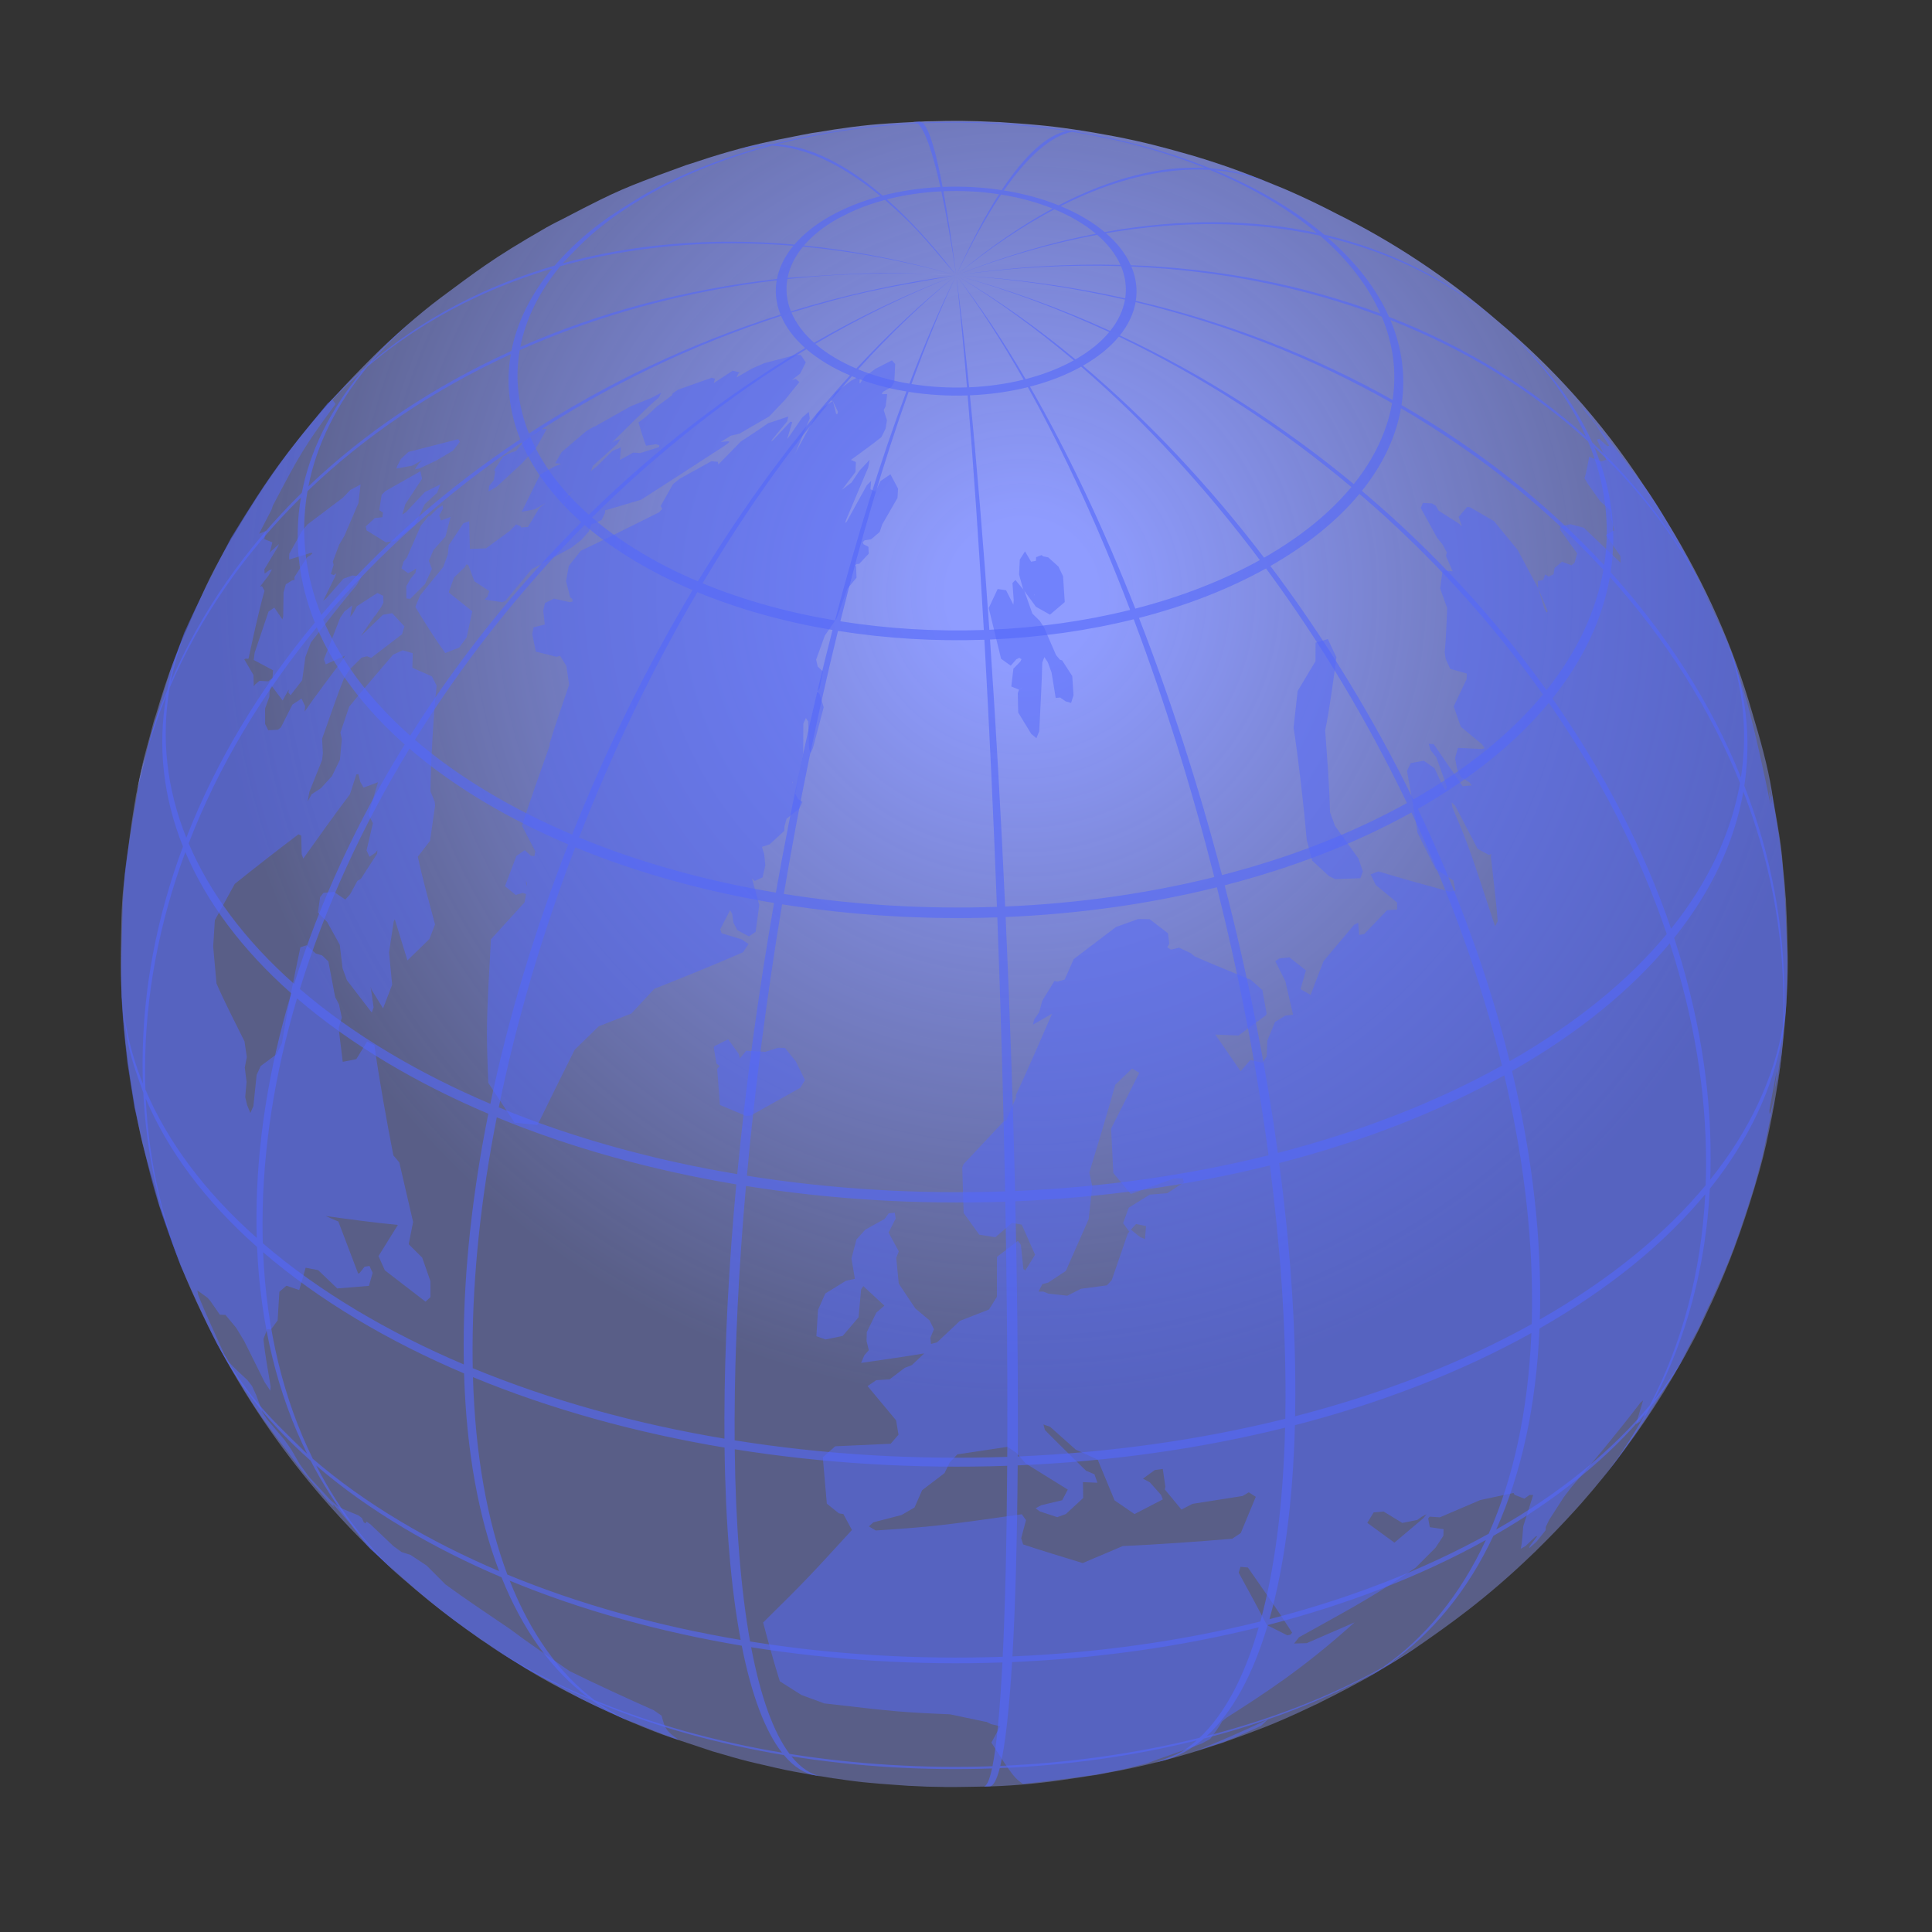 <svg width="320" height="320" viewBox="0 0 320 320" fill="none" xmlns="http://www.w3.org/2000/svg">
<rect x="0" y="0" width="320" height="320" fill="#333333" stroke="none"/>
<path d="M199.212 26.293C199.109 26.262 199.009 26.234 198.906 26.203C199.363 26.345 199.834 26.492 200.229 26.615C199.923 26.518 199.517 26.389 199.212 26.293Z" fill="url(#paint0_radial_424_23397)"/>
<path d="M295.413 171.919L295.42 171.798C295.995 166.178 296.158 161.453 296.106 158.408C296.044 154.909 295.969 152.234 295.841 149.868L295.813 148.97L295.751 148.371C295.65 146.865 295.521 145.447 295.355 143.969C295.291 143.198 295.224 142.45 295.155 141.739C295.051 140.659 294.884 139.466 294.692 138.235C294.685 138.173 294.679 138.112 294.672 138.052L294.69 138.23C294.3 135.751 293.797 133.124 293.456 130.965C292.832 127.027 291.478 122.155 290.184 117.916C287.165 107.401 282.547 96.839 276.165 86.489C274.875 84.327 273.567 82.261 272.316 80.472C272.298 80.447 272.28 80.421 272.264 80.397C265.192 69.635 256.919 60.567 247.942 53.064C239.443 45.738 230.506 39.928 221.457 35.438C216.408 32.813 212.841 31.324 211.951 30.963C209.634 30.024 207.505 29.16 205.186 28.306C205.1 28.272 205.011 28.238 204.928 28.205L204.747 28.145C202.93 27.483 200.983 26.825 198.735 26.14C198.792 26.158 198.849 26.174 198.907 26.19C198.583 26.089 198.265 25.991 197.987 25.904C197.35 25.713 196.645 25.513 195.915 25.312C194.438 24.894 192.836 24.461 191.066 24.009C189.125 23.512 186.875 23.023 184.533 22.57L184.512 22.566C184.478 22.559 184.442 22.552 184.407 22.546C180.058 21.712 175.399 21.018 171.786 20.698C171.783 20.698 171.78 20.698 171.778 20.698C170.798 20.601 169.647 20.513 168.506 20.431C168.093 20.4 167.689 20.373 167.293 20.345C166.702 20.304 166.132 20.263 165.611 20.223L164.894 20.2C160.882 19.986 157.653 19.976 154.392 20.08C154.013 20.087 153.644 20.093 153.301 20.097L151.278 20.211C150.712 20.239 150.137 20.271 149.551 20.304C150.444 20.247 151.347 20.191 152.114 20.142C150.62 20.234 148.628 20.355 147.136 20.445C147.118 20.446 147.1 20.448 147.082 20.449C147.076 20.449 147.071 20.449 147.064 20.451C143.183 20.688 139.021 21.279 135.455 21.89L134.482 22.035C133.328 22.236 131.963 22.51 130.627 22.784C130.043 22.9 129.507 23.01 129.025 23.108L129.7 22.949L127.716 23.38C123.043 24.357 118.398 25.759 114.518 27.072C114.196 27.173 113.885 27.271 113.586 27.364L112.404 27.803C109.959 28.667 107.94 29.443 106.586 29.964C103.881 31.004 101.947 31.841 99.35 33.121C97.769 33.894 95.859 34.882 92.877 36.438C92.869 36.441 92.861 36.446 92.855 36.449C92.848 36.452 92.841 36.456 92.833 36.459C92.792 36.478 92.753 36.5 92.712 36.519C92.678 36.535 92.642 36.552 92.608 36.57C92.552 36.598 92.497 36.627 92.44 36.655C92.378 36.686 92.316 36.715 92.255 36.745C92.252 36.746 92.249 36.748 92.245 36.749C92.216 36.764 92.187 36.781 92.157 36.795C92.154 36.797 92.149 36.798 92.146 36.802C92.097 36.826 92.048 36.851 91.999 36.875C91.992 36.878 91.986 36.882 91.979 36.885C91.961 36.895 91.945 36.903 91.929 36.913C91.917 36.918 91.907 36.924 91.896 36.931C91.832 36.963 91.769 36.998 91.705 37.03C91.653 37.058 91.599 37.084 91.547 37.11C91.599 37.083 91.653 37.056 91.705 37.03C91.703 37.032 91.702 37.032 91.7 37.033C91.698 37.033 91.698 37.035 91.697 37.035C91.64 37.065 91.581 37.092 91.524 37.123C91.499 37.136 91.475 37.149 91.452 37.163C91.421 37.179 91.388 37.195 91.357 37.212C91.341 37.22 91.325 37.23 91.307 37.238C91.029 37.386 90.753 37.536 90.479 37.69C85.909 40.319 83.102 42.064 80.375 43.94C80.364 43.947 80.352 43.955 80.343 43.961L80.3 43.992C78.122 45.495 75.985 47.087 73.031 49.286C69.458 51.946 64.986 55.886 61.83 59.029C59.598 61.251 57.591 63.339 55.755 65.344L55.131 65.992C54.986 66.164 54.837 66.344 54.688 66.522C50.381 71.322 47.029 75.688 43.909 80.332C43.858 80.4 43.806 80.472 43.755 80.54L43.533 80.895C41.92 83.321 40.361 85.834 38.754 88.528L38.339 89.191C38.147 89.531 37.962 89.852 37.786 90.162C37.778 90.175 37.771 90.189 37.763 90.2C37.345 90.912 36.924 91.665 36.502 92.445C35.239 94.731 34.383 96.434 33.16 99.185C31.57 102.63 30.089 106.151 28.894 109.173C27.842 111.831 26.799 115.072 25.858 118.264L25.522 119.272C25.28 120.174 25.055 121.02 24.846 121.819C24.534 122.95 24.24 124.044 23.971 125.065C23.522 126.769 23.12 128.649 22.755 130.61C22.074 134.029 21.625 137.304 20.971 142.576C20.797 143.969 20.634 145.313 20.482 146.573C20.08 149.87 20.064 154.311 20.011 157.63C19.933 162.713 20.266 167.773 20.756 172.309C20.764 172.422 20.771 172.539 20.779 172.65L20.843 173.091C21.264 176.806 21.783 180.138 22.256 182.805L22.351 183.459C22.405 183.712 22.461 183.972 22.516 184.233C23.102 187.37 23.564 189.282 23.577 189.332C24.064 191.213 24.634 193.279 25.256 195.408C25.654 196.915 26.046 198.366 26.409 199.692L27.924 203.916C28.613 205.964 29.315 207.93 29.997 209.698C31.88 214.567 34.966 220.835 37.515 225.391C42.767 234.782 48.637 242.698 54.496 249.312C54.512 249.332 54.53 249.355 54.546 249.374L54.615 249.446C56.782 251.886 58.945 254.147 61.074 256.239L61.301 256.477C61.477 256.644 61.649 256.805 61.82 256.965C68.149 263.088 74.14 267.71 78.943 271.061C79.149 271.213 79.355 271.365 79.569 271.523L80.254 271.964C83.133 273.923 85.513 275.389 87.181 276.416C89.863 278.069 92.916 279.721 95.975 281.249C96.011 281.269 96.048 281.289 96.084 281.308L96.231 281.377C102.094 284.291 107.935 286.732 111.179 287.805L112.541 288.257C112.789 288.339 113.042 288.424 113.297 288.509L118.122 290.109C118.685 290.279 119.301 290.453 119.942 290.631C121.727 291.167 123.474 291.649 125.046 292.005C127.037 292.455 129.68 293.12 131.692 293.466C131.703 293.468 131.716 293.471 131.728 293.472C133.635 293.838 136.144 294.222 138.032 294.544L138.562 294.609C140.582 294.916 142.582 295.179 144.329 295.316C144.331 295.316 144.333 295.316 144.334 295.316C146.186 295.499 148.655 295.647 150.506 295.791L151.061 295.809C152.862 295.917 154.302 295.962 156.072 295.971L156.662 295.99C158.508 296.008 160.971 295.938 162.817 295.915C166.581 295.868 171.595 295.448 175.321 294.919C176.795 294.71 178.26 294.495 179.731 294.261L181.64 293.977C182.326 293.858 183.088 293.711 183.872 293.556C189.209 292.573 194.877 291.211 201.744 288.896C202.017 288.809 202.283 288.726 202.539 288.646L203.447 288.31C205.379 287.634 207.402 286.884 209.541 286.047C211.397 285.32 214.243 284.094 217.577 282.49C217.804 282.387 218.028 282.286 218.245 282.19L218.918 281.839C224.141 279.267 230.334 275.869 235.786 272.05C237.824 270.623 240.235 268.933 242.991 266.804L243.099 266.726C243.143 266.692 243.182 266.657 243.227 266.623C246.399 264.159 250.021 261.112 254.049 257.21C254.13 257.135 254.215 257.06 254.297 256.986L254.578 256.694C256.617 254.697 258.758 252.488 260.998 250.021C261.326 249.665 261.661 249.288 262.002 248.896C264.387 246.194 266.779 243.219 269.069 240.125C269.08 240.11 269.093 240.095 269.104 240.081L269.127 240.046C270.234 238.547 271.317 237.022 272.362 235.488C272.363 235.484 272.367 235.481 272.368 235.479L272.373 235.473C274.573 232.242 276.609 228.971 278.356 225.826C278.364 225.812 278.372 225.797 278.379 225.782C280.16 222.646 281.122 220.873 282.395 218.089L282.459 217.968L282.57 217.712C283.99 214.761 285.272 211.832 286.459 208.81C286.525 208.646 286.595 208.486 286.66 208.322L286.574 208.519C286.748 208.07 286.921 207.616 287.093 207.162C287.137 207.058 287.179 206.957 287.223 206.85L287.325 206.547C288.477 203.451 289.55 200.226 290.595 196.752C291.691 193.161 292.435 190.196 293.072 186.968C294.182 181.689 294.922 176.577 295.394 172.036C295.402 172.004 295.407 171.963 295.413 171.919ZM92.877 36.444C92.874 36.446 92.871 36.447 92.868 36.449C92.863 36.451 92.859 36.454 92.855 36.456C92.863 36.452 92.869 36.449 92.877 36.444ZM92.712 36.526C92.703 36.531 92.695 36.535 92.685 36.539C92.659 36.552 92.634 36.563 92.608 36.575C92.642 36.56 92.678 36.544 92.712 36.526Z" fill="url(#paint1_radial_424_23397)"/>
<path d="M68.561 52.924L69.746 51.922C69.346 52.255 68.951 52.588 68.561 52.924Z" fill="white" fill-opacity="0.4"/>
<path d="M295.484 168.905C295.532 167.744 295.556 166.576 295.559 165.404C295.594 153.227 293.26 141.374 288.916 130.157C290.166 122.023 289.162 113.784 285.897 105.785L285.498 104.82L285.261 104.256C285.212 104.14 285.164 104.024 285.113 103.909C285.069 103.804 285.02 103.703 284.976 103.6L285.154 104.011C288.56 112.123 289.626 120.488 288.356 128.748C283.407 116.51 276.059 105.05 266.777 94.78C267.84 87.867 266.94 80.864 264.073 74.076C273.04 82.493 280.152 92.438 284.976 103.6L284.226 101.874C279.428 91.07 272.46 81.45 263.735 73.297C260.719 66.533 255.736 59.993 248.78 53.983L248.789 53.99C248.78 53.981 248.772 53.975 248.762 53.967C248.465 53.707 248.166 53.451 247.866 53.198C247.851 53.185 247.835 53.173 247.82 53.16L247.935 53.258C254.794 59.197 259.71 65.654 262.688 72.336C253.524 64.028 242.497 57.303 230.064 52.476C228.011 47.872 224.619 43.421 219.882 39.331C230.528 41.871 239.97 46.557 247.82 53.16L247.379 52.785C247.275 52.695 247.169 52.607 247.064 52.517C246.924 52.398 246.782 52.28 246.64 52.163L246.947 52.421C239.18 45.909 229.85 41.313 219.332 38.862C217.016 36.917 214.392 35.059 211.462 33.306C208.266 31.395 204.839 29.692 201.232 28.2C204.632 28.481 207.853 29.258 210.872 30.515L209.656 30.017C206.762 28.84 203.68 28.122 200.434 27.873C193.468 25.068 185.853 23.031 177.946 21.762C178.656 21.656 179.348 21.661 180.023 21.773L178.973 21.608L177.035 21.62C169.106 20.412 160.896 19.974 152.767 20.31L152.296 20.141L151.281 20.186L151.833 20.351C143.708 20.748 135.675 21.917 128.089 23.867C126.748 23.868 124.975 24.178 123.646 24.366L122.536 24.657C123.912 24.334 125.808 24.219 127.217 24.095C119.816 26.064 112.855 28.78 106.675 32.248C101.466 35.417 96.966 38.155 91.861 43.992C80.306 47.348 70.044 52.765 61.501 59.985C63.565 57.567 65.918 55.211 68.555 52.935L67.839 53.539C65.098 55.889 62.66 58.322 60.526 60.823C57.765 63.239 55.189 65.849 52.816 68.641L51.321 70.428C53.936 67.24 56.807 64.276 59.914 61.553C54.65 67.925 51.34 74.713 49.992 81.613C40.676 90.755 33.283 101.317 28.279 112.953C28.945 109.542 30.011 106.154 31.477 102.813L30.589 104.9C29.29 107.999 28.331 111.137 27.714 114.296C25.964 118.568 25.534 119.614 24.205 124.852C25.139 121.583 26.253 118.382 27.538 115.253C26.094 123.575 27.014 132.017 30.305 140.212C25.995 151.765 23.648 163.799 23.614 175.978C23.611 177.15 23.629 178.316 23.668 179.473C21.478 174.022 20.288 168.465 20.094 162.904L20.192 165.19C21.175 173.546 21.233 174.046 23.732 180.984C24.239 191.12 26.373 200.685 29.926 209.531L29.997 209.706L30.93 211.962C27.022 202.732 24.675 192.678 24.141 181.972C27.791 190.56 33.931 198.877 42.574 206.537C43.132 219.512 46.032 231.015 50.88 240.812C43.802 233.958 40.872 231.121 35.61 221.873L36.681 223.885C40.112 230.17 45.031 236.247 51.446 241.93C55.233 249.257 60.131 255.595 65.97 260.848L67.372 262.08C61.32 256.772 56.257 250.289 52.374 242.74C56.554 246.339 61.339 249.776 66.736 253.001C71.858 256.062 77.326 258.813 83.068 261.251C86.571 270.004 91.435 276.691 97.385 281.146C92.747 279.177 88.331 276.957 84.195 274.483C82.525 273.485 80.928 272.462 79.401 271.415L81.604 272.909C82.711 273.639 83.854 274.357 85.032 275.061C89.123 277.505 93.487 279.701 98.072 281.648C99.989 283.008 102.013 284.144 104.138 285.049L105.356 285.56C103.181 284.655 101.112 283.503 99.159 282.103C108.642 286.02 119.032 288.886 129.839 290.697C131.449 292.625 133.226 293.766 135.144 294.099L136.194 294.271C134.346 293.962 132.633 292.831 131.083 290.901C141.922 292.63 153.16 293.302 164.309 292.915C163.883 294.88 163.414 295.892 162.908 295.923L163.923 295.884C164.526 295.846 165.084 294.831 165.59 292.866C176.731 292.398 187.764 290.868 198.2 288.27C195.909 290.221 195.66 290.316 191.48 291.915L192.588 291.634C195.024 290.997 197.301 289.769 199.397 287.967C209.786 285.289 219.562 281.545 228.234 276.728C227.226 277.401 226.194 278.031 225.139 278.619L225.655 278.33L226.56 277.819C227.466 277.3 228.354 276.751 229.226 276.17C230.916 275.206 232.534 274.217 234.082 273.203L236.446 271.613C234.441 272.986 232.311 274.318 230.056 275.605C237.217 270.602 243.09 263.467 247.347 254.39C258.059 248.279 266.503 241.328 272.663 233.892C270.357 238.142 267.68 242.11 264.661 245.779L266.133 243.963C268.836 240.561 271.252 236.913 273.36 233.037C275.599 230.243 277.519 227.382 279.119 224.474L280.179 222.507C278.492 225.691 276.425 228.819 273.981 231.871C279.303 221.666 282.52 209.918 283.204 196.892C289.696 188.788 293.713 180.176 295.249 171.434C295.079 174.435 294.763 177.395 294.309 180.311L294.521 179.011C294.95 176.188 295.249 173.326 295.414 170.428C295.641 168.95 295.798 167.468 295.883 165.985L295.995 163.693C295.92 165.428 295.75 167.169 295.484 168.905ZM288.2 129.698C286.744 137.983 282.936 146.148 276.784 153.827C272.279 140.63 265.586 127.749 257.132 115.684C262.261 109.282 265.435 102.477 266.648 95.572C275.919 105.91 283.258 117.423 288.2 129.698ZM211.878 192.64C225.311 189.179 237.949 184.337 249.159 178.112C252.173 190.934 253.786 203.653 253.752 215.83C253.749 217.003 253.731 218.162 253.697 219.307C241.913 225.851 228.63 230.939 214.512 234.576C214.533 233.435 214.546 232.279 214.548 231.107C214.583 218.931 213.645 205.947 211.878 192.64ZM166.077 274.416C152.038 274.904 137.887 274.057 124.239 271.88C122.735 263.501 121.847 252.849 121.696 240.046C136.418 242.394 151.681 243.308 166.823 242.783C166.74 255.571 166.482 266.151 166.077 274.416ZM166.831 241.302C151.682 241.829 136.411 240.915 121.682 238.565C121.674 237.426 121.67 236.27 121.675 235.097C121.71 222.92 122.369 209.868 123.558 196.433C137.57 198.668 152.099 199.539 166.513 199.037C166.761 212.558 166.88 225.66 166.846 237.835C166.843 239.008 166.838 240.162 166.831 241.302ZM119.992 238.288C105.305 235.829 91.188 231.935 78.301 226.612C78.279 225.469 78.269 224.311 78.273 223.139C78.307 210.962 79.713 198.115 82.284 185.061C94.545 190.124 107.978 193.829 121.95 196.17C120.707 209.597 120.018 222.644 119.984 234.821C119.98 235.992 119.984 237.148 119.992 238.288ZM50.93 81.35C60.404 72.249 71.784 64.57 84.602 58.668C83.787 63.365 84.306 68.129 86.164 72.755C73.618 81.104 62.479 90.953 53.205 101.859C50.499 95.126 49.743 88.188 50.93 81.35ZM133.162 40.658C134.543 39.04 136.416 37.53 138.782 36.204C140.911 35.102 142.751 34.15 146.573 33.111C151.206 37.161 152.291 38.439 158.321 45.529H158.323C154.412 40.452 150.593 36.294 146.903 33.025C149.78 32.285 152.827 31.841 155.91 31.692C156.705 35.389 157.528 39.992 158.367 45.522H158.369C157.449 38.65 157.268 37.585 156.264 31.676C159.348 31.549 162.462 31.715 165.47 32.173C163.194 35.714 160.834 40.157 158.414 45.524H158.416C160.953 40.175 163.429 35.75 165.814 32.226C168.814 32.708 171.702 33.48 174.344 34.545C169.215 37.324 163.902 40.978 158.457 45.535H158.458C164.007 41.019 169.421 37.407 174.646 34.667C176.014 35.234 177.314 35.879 178.525 36.604C179.637 37.269 180.632 37.974 181.51 38.71C174.079 40.15 166.379 42.417 158.491 45.555C158.491 45.555 158.491 45.555 158.493 45.556C166.453 42.48 174.221 40.273 181.721 38.89C183.517 40.441 184.803 42.129 185.582 43.876C176.842 43.657 167.788 44.205 158.512 45.581V45.583C167.819 44.275 176.902 43.795 185.67 44.077C186.41 45.828 186.642 47.635 186.367 49.418C177.376 47.418 168.061 46.121 158.516 45.609C168.049 46.192 177.353 47.558 186.333 49.624C186.02 51.405 185.202 53.16 183.879 54.813C175.688 51.08 167.2 47.988 158.504 45.636C167.148 48.053 175.583 51.209 183.726 55.002C182.364 56.645 180.498 58.181 178.132 59.531C171.787 54.282 165.213 49.619 158.478 45.659C158.478 45.659 158.478 45.659 158.476 45.659C165.119 49.673 171.601 54.386 177.857 59.685C175.457 61.017 172.752 62.054 169.875 62.795C166.183 56.498 162.358 50.747 158.437 45.674H158.436C162.245 50.776 165.959 56.553 169.545 62.879C166.657 63.597 163.602 64.02 160.519 64.15C159.835 57.417 159.123 51.216 158.393 45.679H158.391C159.002 51.219 159.595 57.425 160.165 64.163C157.079 64.271 153.968 64.085 150.969 63.605C153.353 57.046 155.822 51.026 158.347 45.676H158.346C155.702 51.007 153.121 57.007 150.626 63.55C147.635 63.048 144.759 62.255 142.134 61.171C147.359 55.394 152.767 50.184 158.305 45.664H158.303C152.662 50.141 147.153 55.309 141.834 61.045C140.565 60.506 139.357 59.899 138.223 59.221C137.032 58.509 135.973 57.75 135.049 56.953C142.55 52.532 150.316 48.726 158.269 45.643C158.269 45.643 158.269 45.643 158.267 45.643C150.244 48.665 142.41 52.411 134.844 56.775C133.082 55.214 131.831 53.52 131.087 51.769C141.804 48.5 145.617 47.833 158.248 45.618C158.248 45.618 158.248 45.618 158.248 45.617C148.915 46.863 139.802 48.876 131.003 51.568C130.298 49.813 130.102 48.006 130.411 46.224C138 45.401 145.817 45.109 153.805 45.383C145.225 45.031 141.897 45.253 130.448 46.02C130.796 44.24 131.65 42.49 133.007 40.846C141.162 41.6 149.609 43.156 158.256 45.566C149.658 43.091 141.267 41.473 133.162 40.658ZM162.952 104.345C154.979 104.622 146.943 104.14 139.192 102.904C142.629 89.116 146.44 76.233 150.497 64.902C153.686 65.411 156.992 65.609 160.272 65.494C161.242 77.131 162.145 90.298 162.952 104.345ZM185.319 55.753C199.17 62.379 212.147 70.851 223.83 80.668C220.311 84.913 215.493 88.882 209.375 92.37C200.274 80.463 190.164 69.669 179.371 60.568C181.889 59.133 183.873 57.5 185.319 55.753ZM185.484 55.552C186.89 53.797 187.76 51.931 188.093 50.037C203.37 53.724 217.686 59.44 230.572 66.773C229.763 71.376 227.647 75.911 224.23 80.178C212.476 70.45 199.418 62.075 185.484 55.552ZM208.668 92.77C202.467 96.213 195.477 98.891 188.046 100.806C182.756 87.393 176.876 74.925 170.596 64.039C173.653 63.251 176.53 62.15 179.08 60.733C189.723 69.919 199.694 80.792 208.668 92.77ZM187.19 101.023C179.727 102.88 171.837 103.974 163.869 104.31C162.898 90.27 161.814 77.108 160.65 65.481C163.928 65.342 167.174 64.893 170.244 64.129C176.342 75.061 182.054 87.571 187.19 101.023ZM138.798 104.493C146.707 105.755 154.909 106.247 163.045 105.963C163.845 120.075 164.547 135.039 165.123 150.201C153.281 150.613 141.342 149.897 129.828 148.06C132.357 133.088 135.389 118.349 138.798 104.493ZM128.507 147.845C117.025 145.922 105.988 142.878 95.913 138.716C101.429 124.566 108.05 110.817 115.502 98.073C122.423 100.932 130.004 103.022 137.892 104.343C134.324 118.176 131.152 132.89 128.507 147.845ZM138.302 102.759C130.572 101.464 123.143 99.415 116.361 96.613C123.876 83.948 132.215 72.314 141.104 62.314C143.894 63.466 146.951 64.309 150.131 64.841C145.886 76.142 141.899 88.996 138.302 102.759ZM115.585 96.288C112.306 94.896 109.185 93.326 106.26 91.578C103.179 89.736 100.448 87.775 98.06 85.719C108.847 75 120.815 65.527 133.573 57.832C134.555 58.677 135.68 59.484 136.947 60.242C138.15 60.96 139.433 61.607 140.784 62.18C131.733 72.112 123.239 83.682 115.585 96.288ZM97.531 85.257C92.981 81.224 89.746 76.845 87.826 72.323C100.441 63.997 114.439 57.18 129.364 52.319C130.154 54.181 131.485 55.982 133.356 57.641C120.485 65.24 108.412 74.621 97.531 85.257ZM96.286 86.485C85.498 97.216 75.917 109.181 67.941 121.846C61.181 115.856 56.377 109.351 53.523 102.632C62.77 91.658 73.876 81.726 86.383 73.286C88.344 77.902 91.642 82.371 96.286 86.485ZM96.826 86.957C99.26 89.054 102.049 91.055 105.194 92.935C108.179 94.718 111.364 96.321 114.71 97.742C107.119 110.427 100.376 124.126 94.761 138.233C89.89 136.164 85.253 133.832 80.908 131.235C76.333 128.5 72.272 125.585 68.728 122.532C76.635 109.808 86.131 97.769 96.826 86.957ZM95.283 140.344C105.459 144.547 116.607 147.621 128.205 149.564C125.599 164.535 123.524 179.72 122.11 194.474C108.197 192.144 94.823 188.455 82.614 183.413C85.54 169.082 89.854 154.525 95.283 140.344ZM129.539 149.783C141.169 151.638 153.227 152.361 165.19 151.945C165.757 167.12 166.198 182.466 166.482 197.329C152.13 197.829 137.663 196.962 123.711 194.737C125.063 179.971 127.047 164.772 129.539 149.783ZM163.98 105.927C172.11 105.584 180.163 104.467 187.778 102.573C192.871 116.097 197.384 130.539 201.129 145.267C190.043 148.025 178.321 149.651 166.485 150.149C165.788 134.992 164.942 120.032 163.98 105.927ZM188.652 102.353C196.234 100.398 203.368 97.666 209.695 94.151C218.592 106.212 226.48 119.358 233.034 133.006C223.822 138.122 213.437 142.099 202.4 144.945C198.543 130.245 193.896 115.838 188.652 102.353ZM233.782 134.577C240.233 148.263 245.338 162.429 248.772 176.494C237.609 182.693 225.027 187.513 211.651 190.96C209.638 176.34 206.637 161.355 202.841 146.635C213.989 143.761 224.478 139.743 233.782 134.577ZM210.418 93.745C216.66 90.183 221.578 86.134 225.169 81.802C236.752 91.72 247.023 102.963 255.56 115.029C250.335 121.337 243.175 127.231 234.087 132.415C227.442 118.817 219.441 105.736 210.418 93.745ZM225.575 81.303C229.063 76.95 231.221 72.321 232.048 67.623C244.824 75.08 256.156 84.139 265.575 94.388C264.373 101.226 261.232 107.963 256.154 114.301C247.562 102.3 237.228 91.134 225.575 81.303ZM230.658 66.244C217.756 59.004 203.423 53.394 188.128 49.818C188.418 47.922 188.172 46.002 187.386 44.141C202.3 44.796 216.275 47.671 228.856 52.445C230.769 56.969 231.367 61.636 230.658 66.244ZM128.685 46.208C113.412 47.926 99.086 51.797 86.177 57.468C87.077 52.87 89.281 48.345 92.79 44.098C104.516 40.815 117.531 39.597 131.405 40.707C129.963 42.456 129.055 44.317 128.685 46.208ZM128.646 46.425C128.317 48.319 128.526 50.241 129.276 52.105C114.307 56.855 100.265 63.569 87.612 71.802C85.792 67.267 85.284 62.599 86.082 57.995C99.007 52.231 113.351 48.255 128.646 46.425ZM67.031 123.306C59.178 136.024 52.942 149.424 48.72 162.971C40.528 155.712 34.707 147.83 31.249 139.689C36.139 127.032 43.366 114.953 52.468 103.899C55.352 110.685 60.203 117.255 67.031 123.306ZM67.825 123.998C71.405 127.083 75.505 130.025 80.128 132.787C84.515 135.411 89.199 137.767 94.119 139.856C88.589 153.994 84.197 168.519 81.217 182.827C75.314 180.321 69.696 177.495 64.432 174.348C58.887 171.034 53.967 167.502 49.672 163.804C53.858 150.222 60.04 136.776 67.825 123.998ZM166.565 151.891C178.52 151.388 190.358 149.745 201.557 146.96C205.244 161.707 208.157 176.716 210.111 191.35C196.677 194.693 182.473 196.662 168.133 197.266C167.783 182.406 167.249 167.061 166.565 151.891ZM168.562 242.714C183.693 242.077 198.679 239.999 212.853 236.472C212.533 249.293 211.104 260.035 208.754 268.566C195.612 271.835 181.719 273.761 167.69 274.352C168.169 266.087 168.471 255.504 168.562 242.714ZM168.572 241.235C168.578 240.097 168.583 238.941 168.587 237.768C168.621 225.591 168.474 212.493 168.17 198.974C182.575 198.368 196.838 196.389 210.332 193.032C212.046 206.354 212.957 219.343 212.923 231.521C212.92 232.694 212.908 233.85 212.887 234.991C198.705 238.518 183.711 240.596 168.572 241.235ZM234.846 133.978C244.024 128.743 251.256 122.788 256.534 116.417C264.938 128.546 271.59 141.475 276.067 154.708C269.735 162.351 261.059 169.494 250.049 175.774C246.566 161.737 241.389 147.611 234.846 133.978ZM263.026 73.105C265.866 79.825 266.756 86.758 265.702 93.603C256.273 83.424 244.929 74.447 232.136 67.085C232.859 62.382 232.247 57.621 230.297 53.004C242.77 57.921 253.832 64.73 263.026 73.105ZM228.632 51.926C216.091 47.245 202.161 44.474 187.295 43.927C186.467 42.07 185.099 40.276 183.19 38.627C195.945 36.447 207.897 36.663 218.654 39.043C223.296 43.052 226.62 47.414 228.632 51.926ZM210.402 33.141C213.276 34.858 215.846 36.681 218.115 38.584C207.453 36.287 195.609 36.161 182.968 38.439C182.034 37.655 180.976 36.906 179.796 36.199C178.507 35.428 177.126 34.743 175.671 34.14C184.558 29.652 192.886 27.705 200.378 28.136C203.912 29.599 207.27 31.268 210.402 33.141ZM177.557 21.827C185.306 23.07 192.768 25.067 199.595 27.816C192.241 27.442 184.07 29.452 175.348 34.009C172.54 32.878 169.47 32.057 166.281 31.546C170.342 25.723 174.141 22.524 177.557 21.827ZM176.666 21.689C173.408 22.409 169.785 25.635 165.914 31.487C162.717 31 159.407 30.822 156.128 30.958C154.968 24.833 153.874 21.352 152.883 20.404C160.85 20.075 168.895 20.505 176.666 21.689ZM151.968 20.446C153.123 21.388 154.399 24.861 155.753 30.976C152.478 31.136 149.238 31.608 146.18 32.393C139.904 27.006 134.013 24.218 128.699 23.89C136.133 21.981 144.007 20.834 151.968 20.446ZM107.717 32.102C113.773 28.704 120.593 26.041 127.847 24.113C133.312 24.401 139.371 27.145 145.829 32.486C142.844 33.28 140.039 34.375 137.547 35.773C135.035 37.184 133.043 38.789 131.575 40.508C117.788 39.295 104.854 40.416 93.201 43.612C96.699 39.894 99.719 36.682 107.717 32.102ZM60.898 60.705C69.495 53.422 79.821 47.927 91.449 44.485C87.87 48.82 85.619 53.436 84.701 58.129C71.902 63.938 60.538 71.534 51.076 80.566C52.411 73.735 55.687 67.014 60.898 60.705ZM28.107 113.901C33.118 102.23 40.521 91.614 49.849 82.403C48.651 89.31 49.413 96.316 52.145 103.118C43.015 114.105 35.767 126.131 30.862 138.752C27.585 130.591 26.671 122.186 28.107 113.901ZM42.523 205.033C33.876 197.37 27.732 189.05 24.081 180.456C24.042 179.299 24.024 178.133 24.027 176.961C24.061 164.783 26.401 152.732 30.699 141.147C34.172 149.324 40.017 157.24 48.244 164.53C44.535 176.899 42.513 189.371 42.479 201.55C42.474 202.723 42.489 203.883 42.523 205.033ZM43.483 202.429C43.518 190.251 45.523 177.762 49.2 165.366C53.513 169.081 58.454 172.627 64.024 175.956C69.311 179.118 74.953 181.955 80.88 184.473C78.263 197.507 76.831 210.343 76.797 222.52C76.793 223.692 76.803 224.85 76.826 225.995C70.596 223.349 64.665 220.365 59.107 217.044C53.254 213.545 48.062 209.817 43.527 205.913C43.495 204.762 43.48 203.601 43.483 202.429ZM66.251 251.936C60.827 248.693 56.015 245.24 51.814 241.62C47.008 231.861 44.135 220.379 43.581 207.409C48.114 211.311 53.303 215.037 59.153 218.534C64.706 221.855 70.636 224.837 76.862 227.48C77.244 240.348 79.272 251.319 82.67 260.231C76.896 257.78 71.4 255.014 66.251 251.936ZM78.338 228.099C91.218 233.419 105.33 237.311 120.008 239.769C120.167 252.573 121.099 263.232 122.673 271.622C109.064 269.343 95.98 265.735 84.038 260.802C80.702 251.918 78.712 240.962 78.338 228.099ZM98.482 281.6C92.641 277.19 87.867 270.542 84.427 261.814C96.305 266.721 109.318 270.31 122.856 272.578C124.48 280.795 126.742 286.74 129.516 290.292C118.584 288.461 108.074 285.563 98.482 281.6ZM164.384 292.537C153.106 292.929 141.739 292.248 130.775 290.499C128.126 286.967 125.965 281.039 124.415 272.834C137.992 274.999 152.066 275.843 166.031 275.358C165.615 283.44 165.057 289.207 164.384 292.537ZM166.062 274.738C166.056 274.873 166.049 275.009 166.043 275.143C166.048 275.009 166.054 274.873 166.062 274.738ZM198.667 287.838C188.11 290.463 176.95 292.013 165.68 292.486C166.48 289.152 167.145 283.383 167.635 275.295C181.59 274.707 195.408 272.79 208.48 269.537C206.062 277.899 202.728 284.043 198.667 287.838ZM229.048 276.163C220.277 281.034 210.389 284.822 199.879 287.531C204.059 283.707 207.491 277.536 209.981 269.157C222.996 265.803 235.238 261.112 246.099 255.081C241.903 264.126 236.11 271.216 229.048 276.163ZM246.574 254.034C235.654 260.098 223.347 264.812 210.262 268.185C212.68 259.638 214.149 248.884 214.479 236.061C228.591 232.423 241.867 227.338 253.644 220.797C253.114 233.7 250.648 244.842 246.574 254.034ZM273.275 232.725C267.081 240.2 258.595 247.188 247.824 253.332C251.954 244.107 254.454 232.947 254.991 220.041C266.609 213.416 275.762 205.879 282.443 197.814C281.762 210.834 278.565 222.559 273.275 232.725ZM282.509 196.312C275.824 204.38 266.666 211.92 255.044 218.551C255.078 217.404 255.096 216.245 255.099 215.073C255.133 202.896 253.497 190.188 250.439 177.39C261.498 171.083 270.211 163.908 276.57 156.233C280.502 168.322 282.611 180.646 282.577 192.825C282.576 193.995 282.553 195.16 282.509 196.312ZM295.318 169.91C293.781 178.655 289.761 187.275 283.266 195.382C283.309 194.229 283.332 193.066 283.336 191.894C283.371 179.717 281.248 167.409 277.292 155.348C283.47 147.634 287.296 139.435 288.757 131.114C293.097 142.364 295.427 154.232 295.393 166.41C295.39 167.584 295.365 168.749 295.318 169.91Z" fill="#5468FA" fill-opacity="0.6"/>
<path d="M294.304 180.312L294.041 181.924C294.134 181.388 294.221 180.851 294.304 180.312Z" fill="white" fill-opacity="0.4"/>
<path d="M24.209 124.859C23.625 126.905 23.11 128.977 22.668 131.075C23.31 128.466 23.803 126.464 24.209 124.859Z" fill="white" fill-opacity="0.4"/>
<path d="M22.358 132.609C22.243 133.205 22.132 133.803 22.029 134.402L22.358 132.609Z" fill="white" fill-opacity="0.4"/>
<path d="M153.803 45.375C155.083 45.427 156.479 45.493 158.037 45.571C156.619 45.488 155.209 45.424 153.803 45.375Z" fill="white" fill-opacity="0.4"/>
<path d="M22.355 132.628C22.455 132.11 22.559 131.592 22.667 131.078C22.631 131.227 22.594 131.375 22.556 131.527L22.355 132.628Z" fill="white" fill-opacity="0.4"/>
<path d="M158.245 45.588C158.174 45.585 158.105 45.581 158.035 45.578C158.105 45.581 158.175 45.585 158.245 45.588Z" fill="white" fill-opacity="0.4"/>
<path d="M202.08 288.723L197.842 290.077L198.382 289.861L199.189 289.558C202.49 288.204 206.861 286.318 210.058 284.734L208.87 285.859C206.842 286.738 204.175 288.02 202.08 288.723Z" fill="#5468FA" fill-opacity="0.5"/>
<path d="M213.735 270.763L213.211 270.858L209.848 269.165C208.468 266.548 206.598 263.073 205.165 260.483L205.46 259.518L206.692 259.631C210.582 265.222 211.758 266.91 214.019 270.421L213.735 270.763ZM235.722 251.488L230.963 255.51L226.466 252.233L227.522 250.504L229.163 250.354L232.261 252.244L234.725 251.758L235.458 251.24L236.29 250.793L235.722 251.488ZM205.511 253.916L204.1 254.86C198.668 255.332 191.414 255.838 185.967 256.075L179.331 258.893C176.369 257.974 172.403 256.798 169.464 255.807L169.143 254.779L169.938 251.782L169.241 250.809C156.084 252.664 154.707 252.858 145.054 253.498L143.915 252.818L144.657 252.146L149.33 250.932L151.473 249.686L152.738 246.817L156.44 243.999L157.29 242.24L158.565 240.888L166.87 239.643L168.338 240.644L169.879 242.391L176.859 246.724L175.938 248.484L172.446 249.317L171.535 249.825L172.225 250.336L175.115 251.291L176.534 250.775L179.411 248.12L179.37 245.488L181.769 245.589L181.271 244.182L179.889 243.604C177.844 241.582 175.084 238.918 173.076 236.86L172.821 235.935L173.918 236.313L178.169 240.098L181.816 241.767L184.61 248.512L187.911 250.777L192.601 248.345L192.32 247.622L190.462 245.532L189.312 244.907L191.263 243.488L192.594 243.3L193.024 246.259L192.929 246.696L195.683 250.032L197.527 249.079L197.525 249.082L205.805 247.785L206.838 247.171L207.998 247.919L205.511 253.916ZM293.477 133.47L293.479 133.524L293.452 133.403L293.451 133.349L293.477 133.47ZM189.645 205.23L188.845 204.91L187.312 203.664L188.171 202.734L189.815 203.068L189.645 205.23ZM193.342 197.631L190.418 197.871L186.953 200.036L186.021 202.598L187.023 203.973L187.188 203.795L186.785 204.349L184.135 212.034L183.344 212.893L179.036 213.466L176.781 214.607L173.67 214.274L172.795 213.93H172.013L172.647 212.689L173.613 212.436L176.537 210.506L180.319 201.927L180.915 196.487L180.432 194.204C181.754 189.854 183.514 184.055 184.719 179.671L187.513 176.978L188.702 177.698L184.032 186.927L184.402 194.294L187.294 197.764L194.454 195.192L195.892 195.171L196.093 195.832L193.342 197.631ZM231.193 152.19L231.213 152.114L231.255 152.177L231.193 152.19ZM246.933 141.851C247.274 145.069 247.839 149.35 248.06 152.58L247.637 153.429C243.269 140.127 243.269 140.127 240.526 133.635L240.444 132.903L241.001 133.421L244.747 140.608L246.6 141.599L247.021 141.461L246.933 141.851ZM256.364 101.247L256.148 101.467L255.787 100.78L254.769 97.425L256.364 101.247ZM263.764 246.688L264.812 245.426L264.172 246.182L263.824 246.611L263.764 246.688ZM272.241 80.408C268.73 75.63 263.826 69.419 259.98 64.906L260.57 65.672L261.977 67.297L262.456 67.778L263.406 68.838L263.77 69.315L263.755 69.329L263.053 68.557L262.141 67.527L262.08 67.556L264.353 70.378L266.534 73.816L266.234 73.919L264.869 72.686L264.497 72.811L266.053 76.153L265.254 76.412L263.215 75.661C263.004 76.734 262.782 78.186 262.436 79.222L263.063 80.235L265.036 83.025L266.531 84.358L266.75 84.805L266.77 85.647L267.37 87.829L265.979 88.612L268.393 92.107L268.433 93.22L262.343 87.424L260.121 86.829L258.486 87.164L258.34 87.677L261.225 91.666L260.795 93.212L260.273 93.633L258.722 93.032L257.486 94.074L257.309 95.113L256.511 95.511L255.913 95.144L255.59 96.068L254.708 96.229L254.762 97.421L251.377 91.091L247.46 86.322L243.475 84.013L243 83.971L241.597 85.618L242.139 87.172L241.636 86.712L238.278 84.588L237.824 83.775L237.193 83.386L235.681 83.298L235.324 84.139L238.021 89.07L238.89 90.126L239.634 91.465L239.501 92.123L240.609 94.628L238.949 94.456L238.532 97.475L239.703 100.728C239.582 102.912 239.528 105.833 239.283 108.007L239.458 109.164L240.214 110.794L242.959 111.563L242.91 112.502L240.777 117.008L241.961 120.383L245.439 123.254L245.911 123.898L245.511 124.06L241.465 123.877L241.008 125.585L241.344 127.37L241.945 128.684L243.416 129.605L243.767 130.093L242.266 130.222L237.461 123.249L236.635 123.198L236.929 124.217L237.915 125.468L239.648 130.307L239.489 130.844L239.055 130.35L237.593 127.234L235.815 125.997L233.67 126.388L233.045 127.687C233.564 130.751 234.367 134.82 234.772 137.903L237.767 143.934L240.73 145.846L241.076 147.479L240.144 147.695C236.581 146.723 231.831 145.417 228.303 144.328L227.008 144.832L227.887 146.602L231.405 149.495L231.417 150.65L229.746 150.756L225.965 154.702L225.124 154.856L224.954 152.82L224.267 153.19L219.218 159.193L217.074 164.785L215.415 163.838L216.302 160.722L213.564 158.57L211.885 158.752L211.226 159.199L212.894 162.515L214.168 168.065L212.873 168.228L211.19 169.26L209.91 172.345L209.805 174.968L209.115 176.031L207.093 175.563L205.487 177.429L201.297 171.357L201.298 171.353L205.14 171.517L209.686 168.152L209.791 167.882L209.088 163.981L207.176 162.288C204.38 161.131 200.631 159.633 197.863 158.409L197.239 157.885L195.293 156.965L193.961 157.292L193.34 156.903L193.665 156.34L193.453 154.578L190.393 152.235L188.509 152.219L184.845 153.537L177.84 158.855L176.34 162.256L175.097 162.587L174.643 162.487L172.625 165.773L172.121 167.66L171.319 168.816L171.071 169.719L174.25 167.907C172.49 171.961 170.14 177.367 168.264 181.367L168.284 181.787L166.64 185.612L166.164 185.817L159.583 192.836L159.377 193.378L159.607 200.913L162.202 204.505L164.863 204.927L167.634 202.554L169.237 202.84L171.44 207.83L169.825 210.427L169.507 210.199L169.087 206.182L168.587 205.529L165.132 208.169L165.116 214.802L163.802 216.896L158.996 218.773L155.215 222.327L154.204 222.598L154.097 221.586L154.689 220.162L153.971 218.704L151.603 216.715L148.862 212.612L148.447 208.339L148.868 207.27L147.174 204.146L148.354 201.837L148.202 200.859L147.193 200.969L146.532 201.886L143.323 203.671L141.864 205.279L141.028 208.424L141.596 211.81L140.112 212.137L136.696 214.246L135.489 216.959L135.218 221.318L136.75 221.86L139.581 221.269L142.202 218.19L142.63 213.557L142.992 213.022L146.481 216.26L145.152 217.409L143.57 220.64L143.534 222.123L143.898 223.638L143.167 224.473L142.623 225.74C145.761 225.268 149.957 224.706 153.084 224.166L151.024 226.112L149.858 226.554L147.345 228.465L145.134 228.6L143.696 229.582L148.424 235.255L148.819 237.634L147.521 239.13L138.339 239.55L136.28 241.369L136.951 249.056L138.953 250.661L139.689 250.777L141.108 253.414C134.284 260.874 133.408 261.832 126.396 268.739C127.17 271.674 128.248 275.58 129.164 278.477L132.74 280.743L136.526 282.137C148.245 283.491 149.201 283.6 157.341 283.945L163.219 285.179C163.261 285.178 163.304 285.178 163.346 285.176L164.171 285.576L165.679 285.924L164.205 288.626C167.787 294.336 168.2 294.62 169.432 295.466C173.082 295.08 177.94 294.465 181.57 293.918L185.402 293.199L189.959 292.073L191.719 291.407C193.935 290.62 196.911 289.633 199.096 288.765L200.453 288.015C201.062 287.158 201.934 286.046 202.415 285.111L203.134 284.521C209.345 280.555 215.766 276.455 224.361 268.716L216.433 272.158L214.343 272.22L215.148 271.186C226.22 265.06 227.376 264.42 234.462 259.664L237.776 256.339L239.068 254.375L239.097 253.281L236.819 252.95L236.552 251.508L236.784 251.206L238.487 251.317L245.17 248.458L250.687 247.281L250.863 247.596L252.488 248.22L253.342 247.609L253.941 247.625L252.3 252.813C252.189 253.928 252.146 255.437 251.877 256.524L252.669 256.077L254.31 254.514L254.654 254.406L253.363 256.096L253.276 256.442L254.486 255.365L256.005 253.458L256.024 252.914L256.601 251.717L259.022 247.963L260.325 246.264C263.848 242.177 268.435 236.629 271.699 232.331L272.153 231.933L270.964 235.905L271.648 235.455L272.138 234.753L272.571 234.321L271.609 236.1L268.892 240.152L267.746 241.733L270.605 237.858L271.652 236.32L272.672 234.833L272.803 234.676L277.712 226.775L278.752 224.935L279.628 223.243L280.193 222.123L282.103 218.435L282.206 218.265L281.651 219.408L281.071 220.554L280.377 221.914L280.398 221.875C285.909 210.266 286.902 208.174 290.523 196.699L291.916 191.548L292.309 189.659L292.747 187.546L293.722 182.783L293.874 181.906L293.792 182.171L293.284 184.218L293.113 184.55L293.065 183.996L293.126 183.488L294.117 178.219L294.293 177.316L294.197 178.306L294.136 178.758L293.865 180.92L294.603 177.096L294.574 177.749L294.159 180.721C295.962 166.362 295.996 166.088 296.031 158.347C295.528 144.666 295.451 142.563 293.381 130.908L293.354 130.772L292.954 128.916L292.873 128.643L293.093 129.657L293.495 131.79L293.42 132.026L293.475 132.681L293.56 133.3L293.387 132.515L293.237 131.786L293.002 131.101L293.286 133.458C292.259 128.304 290.758 121.453 289.385 116.38L287.173 109.197L287.411 109.811L287.392 109.749L285.426 104.764C281.326 95.9 278.09 88.905 272.241 80.408Z" fill="#5468FA" fill-opacity="0.5"/>
<path d="M112.449 288.194C110.492 286.795 110.19 286.579 109.582 284.166L108.266 283.261C104.045 281.393 98.45 278.828 94.317 276.774C91.31 274.691 87.28 271.94 84.356 269.74C81.169 267.58 76.9 264.724 73.797 262.445L70.676 259.317L67.982 257.535L66.529 257.078L65.125 256.054L61.325 252.446L60.705 252.018L60.55 252.332L60.253 252.134L59.943 251.437L59.371 250.998C58.364 250.565 56.989 250.057 56.016 249.554L54.734 248.454L51.302 244.744L50.939 244.295L49.6 242.437L48.221 240.053L47.12 238.492L44.239 235.09L43.504 233.947L42.4 230.995L41.737 229.559L41.002 228.612C40.073 227.721 38.772 226.588 37.936 225.608L37.085 224.173C35.791 221.275 33.975 217.447 32.829 214.486L32.678 213.717L34.368 214.943L34.817 215.451L36.411 217.753L37.345 217.789L39.1 219.905L40.439 222.106L43.843 228.947L44.774 230.346L44.831 229.662C44.444 227.3 43.853 224.156 43.634 221.773L44.266 220.161L44.887 220.194L45.986 218.703L46.273 213.958L47.44 212.957L49.561 213.668L50.624 209.979L52.693 210.373L55.861 213.408L61.11 212.979L61.722 210.817L61.193 209.677L60.378 209.813L59.569 210.843L59.324 210.957L56.043 202.325L53.921 201.409C57.506 201.913 62.295 202.545 65.9 202.886L62.692 208.048L63.744 210.407L70.475 215.593L71.297 214.85L71.292 212.203L69.933 208.312L67.69 206.08L68.423 202.4L66.141 192.544L65.154 191.364C64.087 185.912 62.774 178.618 62.013 173.116L60.801 172.512L59.01 175.433L56.767 175.872L56.091 170.308L56.617 168.557L56.151 166.364L55.505 165.133L54.394 159.244L53.362 158.253L52.301 157.929L50.778 156.564L49.756 156.898C48.748 161.639 47.457 167.974 46.706 172.763L45.788 174.634L43.179 176.563L42.506 178.04L41.967 183.226L41.471 184.341L40.945 183.073L40.615 181.719L40.841 179.2L40.545 176.816L40.882 175.082L40.496 172.484C39.082 169.62 37.121 165.834 35.861 162.898L35.309 156.777L35.586 152.414L38.885 146.399C42.011 143.888 46.229 140.598 49.434 138.186L49.894 138.4L49.969 141.483L50.232 142.207C52.522 138.993 55.568 134.702 57.96 131.562L59.017 128.282L59.363 128.21L59.678 129.511L60.223 130.453L62.612 129.56L61.027 134.914L61.763 136.349L60.715 140.851L61.201 141.912L62.137 141.277L62.499 140.829L62.483 141.367L59.779 145.551L59.198 145.902L57.983 148.128L57.19 149.001L55.312 147.721L53.575 147.888L53.021 148.58L52.66 151.153L54.184 152.703L56.274 156.481L56.742 160.392L57.462 162.361L61.575 167.716L61.881 166.849L61.394 163.476L61.407 163.468L61.51 163.866L63.445 167.024L64.954 163.105L64.439 157.737L65.208 152.665L65.389 152.259L67.483 159.072L71.122 155.529L72.056 153.118C71.173 149.757 69.909 145.297 69.205 141.894L71.227 139.265L72.071 133.404L71.999 132.78L71.3 131.072C71.383 125.813 71.759 118.797 72.321 113.567L71.54 112.034L68.297 110.599L68.361 108.197L66.709 107.704L65.107 108.433C62.917 111.012 59.949 114.409 57.836 117.05L56.386 121.328L56.617 122.425L56.306 125.832L54.984 128.549L53.163 130.543L51.627 131.552L50.957 132.742L51.251 131.131L53.356 125.865L53.478 124.773L53.351 122.359C54.429 119.378 55.753 115.358 56.959 112.426L57.892 110.906L59.903 108.915L60.803 108.695L61.469 108.974L66.59 105.054L66.99 103.752L64.955 101.558L63.43 101.824L59.764 105.352L61.979 102.124L62.181 101.94L63.151 100.524L63.508 99.806L63.484 98.691L62.506 98.216L59.12 100.399L58.506 101.525L58.009 102.178L58.331 100.283L57.03 101.302L56.339 102.345L53.656 109.206L53.958 110.037L57.149 108.595L56.819 109.18C54.907 111.776 52.285 115.188 50.463 117.85L50.538 116.965L49.942 115.707L48.44 116.695L46.514 120.498L46.013 120.869L44.423 120.945L43.915 119.907L43.907 117.35L44.603 115.445L44.686 114.173L44.942 113.534L46.818 116.029L47.594 114.6L47.898 114.178L47.754 114.679L48.126 115.154L50.046 112.672L50.59 108.791L51.486 106.419C53.74 103.556 56.69 99.693 59.061 96.927L59.89 95.492L58.383 95.311L56.881 95.853L54.053 99.079L53.522 99.517L55.506 95.499L55.696 94.955L55.268 95.252L54.801 95.074L55.258 93.572L55.129 93.018L56.181 90.213L57.053 88.734L59.378 83.31L59.722 80.242L58.034 81.145L56.778 82.446L50.926 86.861L49.963 88.034L47.917 91.716L47.891 92.674L51.623 91.536L51.73 91.686L51.462 91.926L50.849 92.315L48.774 95.57L48.791 96.06L48.407 96.117L47.346 96.772L46.967 98.108L46.903 102.089L46.777 102.596L45.438 100.637L44.477 101.3L42.179 108.1L42.023 109.314L45.228 111.015L45.125 112.298L44.444 112.852L42.981 112.762L42.228 113.397L42.047 113.712L41.971 111.784L40.464 109.207L40.669 109.101L41.156 109.111C41.892 105.718 42.862 101.186 43.811 97.847L43.396 97.097L43.084 97.146L44.518 95.272L45.04 94.323L44.596 94.445L43.835 95.015L43.788 94.299L45.987 90.63L46.222 90.109L44.598 91.555H44.596L44.797 91.105L45.107 89.831L43.773 89.297L44.1 87.919L42.914 88.399L44.983 84.404L45.2 83.736C49.488 75.59 50.26 74.122 55.578 66.915L55.011 66.125L54.344 66.763L54.362 66.677C46.81 75.881 45.014 78.069 38.246 89.116C35.808 93.75 32.659 99.987 30.521 104.766L28.577 110.016L28.203 111.116C26.506 116.483 24.408 123.695 23.084 129.166L22.929 130.231L22.733 131.398C22.065 135.41 21.11 140.753 20.65 144.794L20.354 149.429C19.918 162.825 19.851 164.883 21.096 176.04L22.26 183.384C25.228 196.46 25.685 198.47 29.906 209.625C31.646 213.507 33.942 218.698 35.882 222.485C41.724 232.518 42.335 233.568 47.775 240.63L49.963 243.559L53.965 248.248L54.296 248.64L55.374 249.664L55.127 249.223L55.312 249.277L58.08 252.472C58.986 253.664 60.143 255.303 61.185 256.379L61.461 256.649C69.92 264.344 74.58 268.584 87.091 276.347C96.783 281.748 97.162 281.958 103.36 284.677C106.005 285.732 109.518 287.169 112.198 288.132L112.449 288.194Z" fill="#5468FA" fill-opacity="0.5"/>
<path d="M87.119 146.233L87.148 145.947L87.156 145.942L87.249 146.182L87.277 146.811L87.119 146.233ZM131.279 129.699L131.248 129.449L131.346 129.652L131.279 129.699ZM125.659 71.453L125.708 71.177L125.67 71.447L125.659 71.453ZM146.137 86.837L148.65 82.478L148.749 80.938L147.482 78.556L145.83 79.683L144.996 81.416L144.179 81.039V81.036L144.285 79.642L143.554 80.403L140.248 86.385L139.98 86.654L140.109 86.178C141.219 83.549 142.689 80.04 143.81 77.418L144.034 76.162L142.383 77.921L141.051 79.911L139.456 81.114L141.691 78.18L141.764 76.531L140.935 76.174C142.458 75.05 144.522 73.592 145.99 72.399L146.682 70.996L146.904 69.597L146.37 67.928V67.923L146.702 67.265L146.944 65.272L146.147 65.291L146.068 65.138L146.349 64.834L147.654 64.096L148.129 63.227L148.273 60.298L147.735 59.688L145.023 61.062L143.768 62.003L143.405 62.106L142.721 63.066L142.543 63.394L142.354 63.467L142.4 62.777L141.887 62.566L141.035 63.023L138.388 64.986L137.625 66.349L137.952 66.419L138.796 68.212L138.698 68.565L138.492 68.575L137.949 66.423L136.544 67.324L135.297 68.55L131.656 75.178L131.644 75.186L131.886 74.698L134.123 69.278L133.956 68.232L132.858 69.161L130.864 72.097L130.386 72.709L131.213 69.936L130.923 69.834L128.072 72.874L127.716 73.13L127.949 72.745L130.386 69.783L130.57 68.986L127.169 70.127L125.704 71.151L122.687 73.142L118.982 76.936L118.909 76.492L117.82 76.396L112.583 79.289L111.485 80.164L109.417 83.822L109.68 84.29L109.171 84.853C105.29 86.803 100.099 89.371 96.177 91.238L94.208 93.729L93.757 96.262L94.435 98.923L94.778 99.214L94.842 99.632L94.371 99.735L91.751 99.153L90.265 99.882L89.974 101.145L90.229 103.439L88.382 103.895L88.154 105.023L88.755 107.931L92.187 108.79L92.771 108.623L93.806 110.3L94.262 113.422C93.287 116.36 91.888 120.246 91.016 123.214L91.065 123.433C89.644 127.423 87.729 132.738 86.459 136.779L88.663 140.996L88.508 141.813L87.919 141.73L86.915 140.814L85.523 141.775L83.642 146.788L85.421 148.233L86.567 147.893L87.135 148.094L86.879 149.464L81.309 155.584C80.558 169.338 80.512 170.161 80.873 179.355L85.23 185.955L89.032 186.33C90.866 182.588 93.308 177.598 95.181 173.877L99.18 169.98L104.565 167.875L108.381 163.775C112.817 162.033 118.706 159.636 123.072 157.724L123.985 156.356L122.84 155.59L119.518 154.576L119.291 153.917L120.925 150.762L121.28 151.384L121.476 152.823L122.13 154.077L124.06 155.094L125.156 154.341L125.76 149.877L124.558 145.524L124.566 145.518L125.017 145.909L126.31 145.322L126.759 143.308L126.575 141.455L126.197 140.268L127.479 139.849L129.904 137.618L129.928 136.885L130.284 135.603L132.381 133.938L132.916 132.818L132.17 132.346L131.711 131.424L133.036 124.806L133.055 119.855L133.481 118.923L133.858 119.504L133.997 123.887L134.241 124.767L134.642 123.918L136.428 117.15L135.753 114.952L135.335 114.532L135.777 114.008L136.298 111.223L135.441 110.405L135.176 109.265L136.611 105.284L138.598 102.386L140.336 97.532L141.866 95.68L141.791 93.757L141.64 93.628L141.908 93.419L142.331 93.385L143.882 91.711L143.836 90.562L143.03 90.149L142.875 89.804L143.214 89.492L144.28 89.324L145.704 88.112L146.137 86.837Z" fill="#5468FA" fill-opacity="0.5"/>
<path d="M93.413 83.538L93.415 83.396L93.565 83.36L93.567 83.507L93.413 83.538ZM93.629 82.356L94.986 81.234L94.982 81.241L93.562 82.588L93.629 82.356ZM111.916 65.28L111.344 65.46L111.924 65.271L112.017 65.225L111.916 65.28ZM122.496 71.815L127.421 68.964L129.991 66.26L132.399 63.283L131.793 62.766L130.845 63.032L130.851 63.022L131.184 62.923L132.528 61.881L133.46 60.02L132.651 58.803L131.87 58.766L126.568 60.155L124.601 61.016L121.971 62.526L122.286 61.894L122.503 61.685L121.352 61.399L118.218 63.457L118.215 63.458L118.418 62.738L117.874 62.568L112.322 64.528L111.42 65.16L111.313 65.475L108.841 67.297L107.098 68.923L105.746 69.976C106.108 71.135 106.557 72.697 107.003 73.826L108.67 73.572L109.199 73.764L109.16 74.057L106.035 75.043L104.885 74.955L102.661 76.192L102.214 76.713L102.258 76.648L102.66 76.192L102.849 74.101L101.456 74.674L98.921 77.183L97.874 78.014L98.215 77.139L102.237 73.539L102.756 72.728L101.827 73.005L101.357 73.302C103.674 71.028 106.702 67.924 109.157 65.798L109.522 65.042L107.901 65.896L104.438 67.303L98.525 70.638L98.335 70.685L97.121 71.387L93.028 74.878L91.952 76.707L92.954 76.824L92.95 76.831L91.862 77.252L89.46 78.592L86.41 84.772L88.58 84.355L90.363 83.319L89.322 84.141L87.436 87.289L86.276 87.365L86.283 87.205L85.488 86.841L84.462 87.917L80.492 90.824L77.828 90.918L77.726 86.319L76.748 86.67L74.331 90.309L74.174 91.806L73.431 93.885L69.58 98.612L68.791 100.535C70.198 102.875 72.146 105.954 73.745 108.169L76.054 107.259L77.303 105.556L78.228 101.252L74.347 98.147L74.369 97.947L75.211 95.644L76.996 93.921L77.239 93.487L77.554 93.565L78.579 96.288L81.053 97.905L80.727 98.841L80.255 99.306L83.179 99.75L83.695 99.531L88.063 94.283L94.631 90.717L96.308 89.41L97.574 87.963L97.662 87.496L97.996 86.782L98.506 86.701L99.66 86.106L100.201 84.97L100.22 84.539L106.2 82.763C110.443 80.042 116.089 76.396 120.308 73.639L120.824 73.203L120.637 73.087L119.37 73.207L121.033 72.171L122.496 71.815Z" fill="#5468FA" fill-opacity="0.5"/>
<path d="M169.291 113.92L168.832 114.206L169.281 113.907L169.324 113.845L169.291 113.92ZM173.264 107.314L173.296 107.245L173.299 107.25L173.264 107.314ZM177.806 115.153L177.599 111.974L175.905 109.361L175.571 109.28L174.922 108.516L172.937 103.944L172.217 102.834L170.991 101.627L169.662 97.863L169.629 97.818L168.184 96.062L167.696 96.569L167.903 99.406L167.843 100.151L166.638 97.767L165.245 97.558L163.766 100.706L165.81 109.11L167.41 110.259L168.321 109.218L168.821 108.96L169.19 109.179L169.007 109.572L167.852 110.753L167.503 113.701L168.786 114.234L168.576 114.808L168.649 118.023L170.811 121.56L171.662 122.269L172.13 121.114C172.294 117.698 172.56 113.145 172.635 109.726L172.981 108.839L173.548 109.69L174.168 111.373L174.857 115.6L175.602 115.535L176.505 116.167L177.407 116.426L177.806 115.153Z" fill="#5468FA" fill-opacity="0.5"/>
<path d="M221.351 108.871C220.884 112.522 220.218 117.389 219.49 120.996C219.79 125.052 220.206 130.463 220.29 134.53L221.113 136.79L225.007 142.199L225.73 144.349L225.319 145.466L221.144 145.603L220.149 145.138L217.344 142.549L216.441 139.139C215.95 133.534 215.106 126.074 214.26 120.513L214.929 114.448L217.885 109.527L217.901 106.446L219.929 105.844L221.351 108.871Z" fill="#5468FA" fill-opacity="0.5"/>
<path d="M65.43 89.602L63.902 89.824L60.713 87.845L60.586 87.182L62.073 85.816L63.345 85.66L63.427 84.903L62.813 84.49L63.216 81.956L63.85 81.33L69.641 78.047L69.907 79.309L67.138 83.502L66.632 85.213L67.23 84.849L70.371 81.494L72.944 80.225L72.402 81.615L70.352 83.499L68.716 86.967L65.43 89.602Z" fill="#5468FA" fill-opacity="0.5"/>
<path d="M132.56 180.169L124.334 184.782L123.539 184.827L119.238 183.015L118.786 177.054L119.199 176.557L118.668 176.162L118.213 173.47L118.386 173.249L120.605 172.141L122.326 174.507L122.546 175.308L123.601 174.023L126.738 174.222L128.87 173.54L130.016 173.573L131.811 175.796L133.329 178.897L132.56 180.169Z" fill="#5468FA" fill-opacity="0.5"/>
<path d="M171.255 98.614L171.273 98.542L171.386 98.49L171.394 98.499L171.255 98.614ZM176.356 99.724L176.073 95.441L175.316 93.849L173.619 92.316L172.768 92.146L172.514 91.939L171.604 92.287L171.583 92.889L170.783 93.034L169.772 91.328L168.912 92.68L168.791 95.162L169.464 97.588L169.632 97.827L169.665 97.872L171.585 100.498L173.905 101.807L176.356 99.724Z" fill="#5468FA" fill-opacity="0.5"/>
<path d="M67.946 99.189L67.31 99.122L67.293 97.099L67.995 95.868L68.823 94.862L68.929 94.139L68.387 94.532L67.587 94.936L66.498 94.159L66.831 93.04L67.378 92.371L69.715 87.043L70.983 85.49L71.13 85.534L72.497 84.205L73.308 83.688L73.387 84.215L72.743 85.364L73.036 86.21L74.639 85.608L73.788 88.865L71.818 91.073L71.035 92.878L71.545 94.235L70.399 96.737L67.946 99.189Z" fill="#5468FA" fill-opacity="0.5"/>
<path d="M80.91 81.419L81.01 80.477L81.784 79.541L82.032 78.028L81.856 77.975L81.918 77.763L83.328 75.615L84.721 74.937L85.453 74.713L86.662 73.236L89.41 71.09L90.566 71.031L88.8 74.207L86.386 76.818L82.272 80.612L80.91 81.419Z" fill="#5468FA" fill-opacity="0.5"/>
<path d="M72.287 76.269L69.549 77.562L68.697 77.757L69.459 76.658L69.928 76.207L68.287 77.125L65.668 77.608L65.748 77.272L66.416 75.998L67.639 74.857C70.117 74.22 73.42 73.37 75.899 72.734L76.177 73.177L75.025 74.641L72.287 76.269Z" fill="#5468FA" fill-opacity="0.5"/>
<defs>
<radialGradient id="paint0_radial_424_23397" cx="0" cy="0" r="1" gradientUnits="userSpaceOnUse" gradientTransform="translate(199.568 26.409) scale(0.49 0.49)">
<stop offset="0.018" stop-color="white"/>
<stop offset="0.343" stop-color="#FCFCFC"/>
<stop offset="0.567" stop-color="#F3F3F3"/>
<stop offset="0.759" stop-color="#E4E4E4"/>
<stop offset="0.934" stop-color="#CECECE"/>
<stop offset="1" stop-color="#C4C4C4"/>
</radialGradient>
<radialGradient id="paint1_radial_424_23397" cx="0" cy="0" r="1" gradientUnits="userSpaceOnUse" gradientTransform="translate(169.406 97.874) scale(201.815 201.815)">
<stop offset="0.062" stop-color="#8F9CFF"/>
<stop offset="0.671" stop-color="#8F9CFF" stop-opacity="0.41"/>
</radialGradient>
</defs>
</svg>
